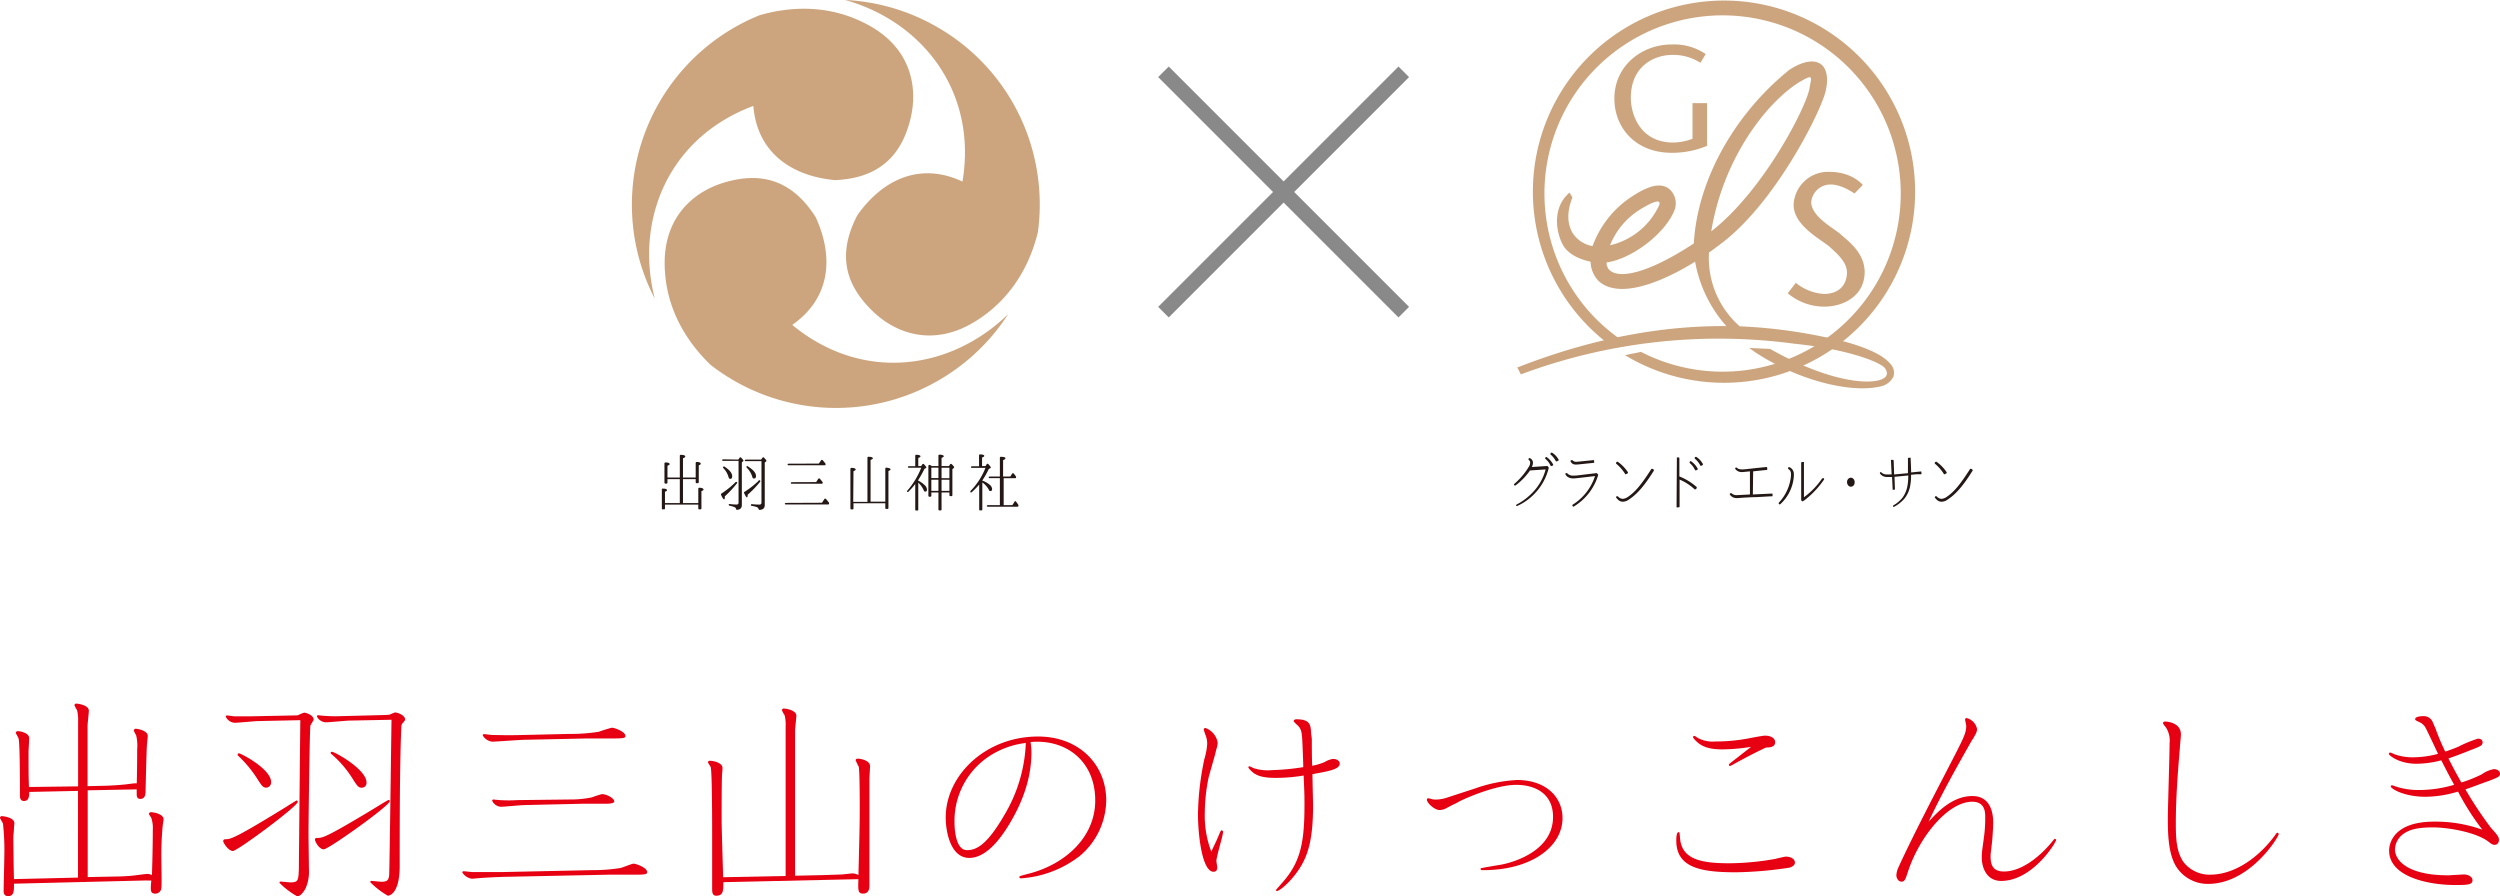 <svg xmlns="http://www.w3.org/2000/svg" viewBox="0 0 480.06 172.13"><defs><style>.cls-1{fill:#cca57e;}.cls-2{fill:none;stroke:#898989;stroke-miterlimit:10;stroke-width:2.87px;}.cls-3{fill:#231815;}.cls-4{fill:#e60012;}</style></defs><title>アートボード 1</title><g id="テキスト"><path class="cls-1" d="M325,26.65V19.8h2.8V28A17.21,17.21,0,0,1,321,29.34c-6.9,0-11-4.76-11-10.42,0-6.22,5.17-10.38,11-10.38a10.77,10.77,0,0,1,6.53,1.84s-1,1.68-1,1.68a9.72,9.72,0,0,0-5.37-1.52c-3.4,0-8,2.05-8,8.26,0,3.24,1.84,8.53,8.05,8.57A10.8,10.8,0,0,0,325,26.65Z"/><path class="cls-1" d="M357.7,35.52l-1.6,1.64s-2.44-1.77-4.62-1.73a3.72,3.72,0,0,0-3.68,3.38c0,2.84,4.57,5.15,5.68,6.21s4.55,3.33,4.58,7.2c0,4.71-4.22,6.68-7.77,6.66a10.84,10.84,0,0,1-7-2.57l1.55-2a9.47,9.47,0,0,0,5.38,2.13c3.42,0,4.44-2.27,4.44-4.13,0-2-1.94-3.63-3.24-4.84-1.47-1.37-7.12-4.09-7-8.26A6.63,6.63,0,0,1,351.26,33C355.75,33,357.7,35.52,357.7,35.52Z"/><path class="cls-1" d="M362,68.92c-2-1.56-6.1-3.16-11.94-4.26a98.09,98.09,0,0,0-16-2,17.44,17.44,0,0,1-5.89-14.17q1.41-1,2.7-2c9.91-7.7,18-23.63,19.48-28.23.81-2.47.66-5.09-.79-6-2.28-1.49-6,1.18-6,1.18C333.54,21.52,326,34,325.25,46.75h0c-8.62,5.67-14.44,7-16.29,5a2,2,0,0,1-.46-1.35c4.95-.7,11.42-5.69,13.09-10.16a3.67,3.67,0,0,0-1-3.91c-1.56-1.28-4-1-8.48,2.29a19.23,19.23,0,0,0-6.3,8.64,5.74,5.74,0,0,1-3.87-2.58c-.89-1.63-1.18-3.7,0-6.77l-.55-.93c-3.39,2.89-2.59,7.58-1.3,10,1.09,2,3.6,2.91,5.34,3.27a5.56,5.56,0,0,0,1.52,3.69c3.72,3.44,11.54.65,18.55-3.69a25.32,25.32,0,0,0,6,12.37c-10.25-.08-23.87,1.56-40.14,7.95l.68,1.32A108.69,108.69,0,0,1,344.52,66c10.81,1.1,16.77,3.7,17.44,4.71.24.36,1.18,1.72-1.29,2.34s-9.3.22-19.85-5.54L339.9,67l-4-.18c.54.41,1.09.79,1.65,1.15,8.42,5.37,18.5,7.65,23.94,6.14a3.62,3.62,0,0,0,2.13-1.85C363.79,71.2,363.8,70.37,362,68.92ZM315,40.19c2.32-1.44,4.53-2.36,3.34-.25a13.85,13.85,0,0,1-9.17,7.16A14.32,14.32,0,0,1,315,40.19Zm30.77-24.56c2.63-1.58,2-.65,1.7,1.33-.6,3.54-8.73,19.55-18.87,27.47C330.93,30.2,339.41,19.44,345.74,15.63Z"/><path class="cls-1" d="M312.86,66.27a35,35,0,0,1-6.35-5,34.21,34.21,0,1,1,8.6,6.3l-3.07.63a36.7,36.7,0,1,0-2.14-1.4Z"/><line class="cls-2" x1="223.41" y1="13.79" x2="269.56" y2="59.94"/><line class="cls-2" x1="269.56" y1="13.79" x2="223.41" y2="59.94"/><path class="cls-3" d="M128.17,91.7h2.37V87.52a.18.18,0,0,1,.21-.18c.56,0,.83.13.83.31s-.14.23-.43.35v3.7h2.44V88.9a.18.18,0,0,1,.21-.19c.51,0,.76.15.76.32s-.13.22-.38.32V92.6a.17.17,0,0,1-.18.18h-.23a.17.17,0,0,1-.18-.18V92h-2.44v4.6h2.94V93.85a.19.19,0,0,1,.22-.19c.51,0,.78.17.78.34s-.14.2-.4.31v3.32a.17.17,0,0,1-.18.18h-.24a.17.17,0,0,1-.18-.18V96.9h-6.4v.73a.17.17,0,0,1-.18.18h-.24a.17.17,0,0,1-.18-.18V94a.17.17,0,0,1,.2-.18c.53,0,.78.12.78.29s-.13.21-.38.32V96.6h2.85V92h-2.37v.68a.18.18,0,0,1-.18.18h-.22a.17.17,0,0,1-.18-.18V89a.2.2,0,0,1,.22-.2c.51,0,.78.16.78.3s-.15.22-.42.33Z"/><path class="cls-3" d="M141.58,92.71l-.06.09a19.83,19.83,0,0,1-2.34,2.51c0,.38,0,.57-.14.57s-.32-.29-.58-.85c0-.1,0-.18,0-.21a17,17,0,0,0,2.73-2.18A.21.21,0,0,1,141.58,92.71Zm.18-4.46.27-.36a.19.19,0,0,1,.3,0c.28.3.43.49.43.57a.12.12,0,0,1-.06.11l-.25.22V97c0,.55-.32.87-.93.9a.18.18,0,0,1-.18-.17.53.53,0,0,0-.21-.31,4.93,4.93,0,0,0-1.06-.32.2.2,0,0,1-.14-.18c0-.1.09-.16.22-.13a10.18,10.18,0,0,0,1.29.09.34.34,0,0,0,.38-.38v-8h-3a.17.17,0,0,1-.15-.11c0-.09.07-.19.24-.19Zm-2.62,1.37c1,.65,1.46,1.26,1.46,1.83q0,.51-.39.51c-.15,0-.26-.14-.33-.41a4.07,4.07,0,0,0-1-1.68.16.16,0,0,1,0-.23A.18.18,0,0,1,139.14,89.62ZM146,92.45s0,0-.07.11A20.12,20.12,0,0,1,143.57,95c0,.36-.06.52-.14.52s-.29-.27-.53-.81a.16.16,0,0,1,0-.22,16.61,16.61,0,0,0,2.73-2.13A.19.19,0,0,1,146,92.45Zm.15-4.2.27-.36a.18.18,0,0,1,.3,0c.31.32.45.51.45.6a.17.17,0,0,1-.07.13l-.25.19V97c0,.56-.31.88-1,.91-.09,0-.15-.06-.18-.15a.57.57,0,0,0-.33-.38,5.41,5.41,0,0,0-1-.24.17.17,0,0,1-.15-.18c0-.09.09-.16.21-.15a11.7,11.7,0,0,0,1.42.08.35.35,0,0,0,.4-.38V88.55h-3.05a.17.17,0,0,1-.15-.11c0-.09.08-.19.24-.19Zm-2.79,1.3c0-.08.14-.08.23,0,1.05.65,1.58,1.26,1.58,1.86,0,.31-.12.47-.38.47s-.26-.1-.32-.29a4.26,4.26,0,0,0-1.09-1.8.14.14,0,0,1,0-.2Z"/><path class="cls-3" d="M157.83,96.54l.48-.72a.19.19,0,0,1,.3,0,6.1,6.1,0,0,1,.58.72.18.18,0,0,1,0,.16l0,.08a.18.18,0,0,1-.14.09h-8.18a.17.17,0,0,1-.16-.11c0-.1.07-.19.23-.19Zm-.6-7.52.45-.64a.18.18,0,0,1,.3,0,7.33,7.33,0,0,1,.54.66.17.17,0,0,1,0,.15l0,.06a.17.17,0,0,1-.14.09h-7a.16.16,0,0,1-.15-.12c0-.1.07-.18.23-.18Zm-.51,3.55.41-.63a.19.19,0,0,1,.31,0,7.3,7.3,0,0,1,.52.64.17.17,0,0,1,0,.18l0,.06a.21.21,0,0,1-.14.07H152a.15.15,0,0,1-.15-.11c0-.1.07-.19.23-.19Z"/><path class="cls-3" d="M163.84,96.37h2.73V87.89a.17.17,0,0,1,.2-.18c.56,0,.83.12.83.28s-.15.21-.43.34v8H170V90a.19.19,0,0,1,.21-.2c.53.06.79.17.79.32s-.13.21-.4.32v7.11a.17.17,0,0,1-.18.18h-.24a.17.17,0,0,1-.18-.18v-.91h-6.11v1a.17.17,0,0,1-.18.18h-.22a.18.18,0,0,1-.19-.18v-7.6a.2.2,0,0,1,.22-.2c.53,0,.79.16.79.3s-.13.22-.42.34Z"/><path class="cls-3" d="M176.3,92.28a4.62,4.62,0,0,1,1.26.88A1.2,1.2,0,0,1,178,94c0,.27-.12.4-.33.4s-.23-.12-.34-.35a4.29,4.29,0,0,0-1-1.37v5.18a.17.17,0,0,1-.18.18h-.22a.17.17,0,0,1-.18-.18V92.94a14.36,14.36,0,0,1-1.29,1.46.18.18,0,0,1-.29,0,.16.16,0,0,1,.05-.17,15.17,15.17,0,0,0,2.68-4.41h-2.41a.15.15,0,0,1-.15-.11c0-.1.07-.19.23-.19h1.18v-2a.19.19,0,0,1,.22-.19c.51,0,.78.14.78.29s-.15.2-.42.32V89.5h.55l.25-.35a.18.18,0,0,1,.3,0c.3.32.45.52.45.62a.14.14,0,0,1-.11.13l-.25.13a21.75,21.75,0,0,1-1.19,2.13Zm3.9-2.78v-2a.18.18,0,0,1,.21-.19c.54,0,.81.14.81.29s-.14.2-.42.33V89.5h1.42l.24-.36a.2.2,0,0,1,.3,0c.31.3.46.5.46.59a.24.24,0,0,1-.09.15l-.25.21v5a.17.17,0,0,1-.18.18h-.21a.17.17,0,0,1-.18-.18v-.53H180.8v3.27a.17.17,0,0,1-.18.18h-.24a.17.17,0,0,1-.18-.18V94.56h-1.36v.63a.18.18,0,0,1-.18.19h-.21a.18.18,0,0,1-.18-.19V89.47c0-.18.2-.25.39-.14l.28.17Zm0,.3h-1.36v2h1.36Zm0,4.46V92.12h-1.36v2.14Zm.6-2.44h1.51v-2H180.8Zm0,2.44h1.51V92.12H180.8Z"/><path class="cls-3" d="M188.63,92.29a4.21,4.21,0,0,1,1.38.77,1.18,1.18,0,0,1,.5.82c0,.27-.11.42-.33.42s-.23-.11-.33-.32a4.2,4.2,0,0,0-1.22-1.34v5.19a.17.17,0,0,1-.18.18h-.24a.17.17,0,0,1-.18-.18V93.05a14.81,14.81,0,0,1-1.42,1.45.19.19,0,0,1-.28,0s0-.12,0-.19a13.24,13.24,0,0,0,2.9-4.47h-2.64a.16.16,0,0,1-.15-.12c0-.1.07-.18.23-.18H188V87.44a.18.18,0,0,1,.21-.18c.52,0,.79.12.79.27s-.15.2-.42.34V89.5h.66l.24-.37a.2.2,0,0,1,.32,0c.3.34.46.56.46.65s0,.09-.1.12l-.29.16a16.24,16.24,0,0,1-1.26,2.22ZM192,97V91.81h-2a.14.14,0,0,1-.15-.11c0-.09.07-.19.23-.19H192V87.9a.17.17,0,0,1,.2-.18q.87,0,.87.3c0,.1-.15.22-.45.35v3.14H194l.35-.55a.19.19,0,0,1,.33,0,6.2,6.2,0,0,1,.42.55.15.15,0,0,1,0,.17l0,.07a.19.19,0,0,1-.15.08h-2.22V97h1.67l.4-.64c.07-.12.2-.16.26-.09a6.39,6.39,0,0,1,.49.69.14.14,0,0,1,0,.15l0,.09a.19.19,0,0,1-.16.1h-5.74a.17.17,0,0,1-.15-.11c-.05-.09.07-.19.24-.19Z"/><path class="cls-3" d="M291.24,97.19s-.08,0-.09-.1l0,0a.16.16,0,0,1,.08-.21,11.86,11.86,0,0,0,3.19-2.44,10,10,0,0,0,2.38-4.3l-3,.2A12.36,12.36,0,0,1,291,93.23a.19.19,0,0,1-.11,0,.16.16,0,0,1-.12-.06l0,0a.17.17,0,0,1,0-.24,13.76,13.76,0,0,0,2.88-3.43,1.52,1.52,0,0,0,.18-.65.63.63,0,0,0-.08-.34.47.47,0,0,0-.16-.15.18.18,0,0,1-.06-.21l0-.08a.16.16,0,0,1,.15-.11s0,0,.06,0a1,1,0,0,1,.63.87,2,2,0,0,1-.22.85l2.93-.2h0a.15.15,0,0,1,.13.07l.17.22a.16.16,0,0,1,0,.15,10.68,10.68,0,0,1-2.64,4.81,10.51,10.51,0,0,1-3.43,2.44h-.13Zm6.52-7.74a3.5,3.5,0,0,0-1-1.33.18.18,0,0,1,0-.23l0-.06a.12.12,0,0,1,.1-.08h0a.19.19,0,0,1,.1,0,4.13,4.13,0,0,1,1.28,1.43.2.2,0,0,1,0,.13.13.13,0,0,1-.1.1l-.21.09-.06,0A.16.16,0,0,1,297.76,89.45Zm1-.9a4.3,4.3,0,0,0-1-1.26.17.17,0,0,1-.06-.12.15.15,0,0,1,.05-.12l.06-.07a.16.16,0,0,1,.13-.06.11.11,0,0,1,.09,0,3.59,3.59,0,0,1,1.26,1.33.14.14,0,0,1,0,.13s0,.08-.09.09l-.21.11h-.08A.15.15,0,0,1,298.72,88.55Z"/><path class="cls-3" d="M302,97.21l-.06-.1a.27.27,0,0,1,0-.13.17.17,0,0,1,.08-.09,10.17,10.17,0,0,0,4.26-5.47c-1.19.14-3.24.38-3.93.44h-.23a1.83,1.83,0,0,1-1-.23,1.31,1.31,0,0,1-.52-.55.15.15,0,0,1,0-.13.17.17,0,0,1,.1-.1l.08,0h.05c.06,0,.11,0,.13.05a1.47,1.47,0,0,0,1.13.43h.19c.52,0,1.93-.21,2.52-.27l1.76-.21h0a.19.19,0,0,1,.13.06l.18.22a.13.13,0,0,1,0,.16,10.57,10.57,0,0,1-4.71,6,.11.11,0,0,1-.08,0A.19.19,0,0,1,302,97.21ZM302,89.07a1.22,1.22,0,0,1-.41-.46.23.23,0,0,1,0-.14.16.16,0,0,1,.1-.1l.07,0s0,0,.06,0a.19.19,0,0,1,.13,0,.9.9,0,0,0,.76.3h.12l3.12-.31h0a.14.14,0,0,1,.11,0,.14.14,0,0,1,.05.1l0,.24a.11.11,0,0,1,0,.12.12.12,0,0,1-.1.06l-3.12.32h-.18A1.2,1.2,0,0,1,302,89.07Z"/><path class="cls-3" d="M310.8,96.05a3.49,3.49,0,0,1-.46-.5.12.12,0,0,1,0-.13.16.16,0,0,1,.05-.11l.06,0a.19.19,0,0,1,.11,0,.12.12,0,0,1,.12,0,1.3,1.3,0,0,0,.94.48,2,2,0,0,0,.9-.32c1.42-.94,2.62-2.34,4.56-5.38a.15.15,0,0,1,.14-.07s.06,0,.08,0l.21.12a.21.21,0,0,1,.07.11.14.14,0,0,1,0,.13c-1.88,3-3.25,4.54-4.84,5.58a2,2,0,0,1-1.09.38A1.28,1.28,0,0,1,310.8,96.05Zm1.29-5a8,8,0,0,0-1.73-2,.17.17,0,0,1,0-.24l.06-.08a.16.16,0,0,1,.13-.06s.06,0,.1,0a7.66,7.66,0,0,1,1.95,2,.18.18,0,0,1,0,.14.2.2,0,0,1-.08.1l-.2.12a.14.14,0,0,1-.09,0A.16.16,0,0,1,312.09,91.09Z"/><path class="cls-3" d="M322.1,97.44a.13.13,0,0,1-.11,0s-.06-.07-.05-.12L322,88a.15.15,0,0,1,0-.12.15.15,0,0,1,.12-.05h.19a.18.18,0,0,1,.17.17l0,3.49a11,11,0,0,1,3.28,2,.17.17,0,0,1,.06.12s0,.08,0,.12l-.15.18a.25.25,0,0,1-.14.06.3.3,0,0,1-.11,0,9.85,9.85,0,0,0-2.9-1.88l0,5.19a.15.15,0,0,1-.05.12.15.15,0,0,1-.12,0Zm3.39-7.17a3.81,3.81,0,0,0-1-1.34.15.15,0,0,1,0-.22l0-.08a.18.18,0,0,1,.11-.07h0a.13.13,0,0,1,.1,0A3.94,3.94,0,0,1,326,90s0,.09,0,.13a.12.12,0,0,1-.1.09l-.21.1h-.06A.19.19,0,0,1,325.49,90.27Zm1-.9a4,4,0,0,0-1-1.26.23.23,0,0,1-.06-.12.21.21,0,0,1,0-.12l.07-.08a.16.16,0,0,1,.12-.06.25.25,0,0,1,.11,0A3.85,3.85,0,0,1,327,89.1a.29.29,0,0,1,0,.13.19.19,0,0,1-.1.1l-.2.11h-.07A.23.23,0,0,1,326.45,89.37Z"/><path class="cls-3" d="M333.43,95.64a1.49,1.49,0,0,1-1.26-.68.18.18,0,0,1,0-.14.12.12,0,0,1,.08-.1l.06,0,.08,0a.21.21,0,0,1,.12,0,1.27,1.27,0,0,0,.95.36h.1l2.47-.13V90.51l-1.41.14h-.18a1.48,1.48,0,0,1-.79-.21,1.42,1.42,0,0,1-.44-.41.22.22,0,0,1,0-.13.17.17,0,0,1,.09-.11l.06,0,.08,0a.12.12,0,0,1,.12.05c.2.21.42.27.94.3a.3.3,0,0,0,.12,0c.25,0,1.13-.1,2.56-.26l2-.2h0a.16.16,0,0,1,.17.15l0,.23a.18.18,0,0,1,0,.13.24.24,0,0,1-.11.06h-.11l-2.48.26-.06,4.44,3.62-.17h0a.18.18,0,0,1,.1,0,.16.16,0,0,1,.06.12v.23a.15.15,0,0,1,0,.12.16.16,0,0,1-.12.06h-.34l-2.65.15c-1,0-3.25.15-3.59.19h-.15Z"/><path class="cls-3" d="M341.71,96.86a.13.13,0,0,1-.12-.06l0-.06a.18.18,0,0,1,0-.23,8.64,8.64,0,0,0,2.32-5.14c0-.1,0-.2,0-.29a1.31,1.31,0,0,0-.15-.69.82.82,0,0,0-.32-.29.18.18,0,0,1-.07-.22l0-.08a.2.2,0,0,1,.16-.1h.06a1.4,1.4,0,0,1,.87,1.37,1.38,1.38,0,0,1,0,.35,8,8,0,0,1-2.6,5.4.18.18,0,0,1-.11,0Zm4.51-.56-.25-.13a.18.18,0,0,1-.1-.16V88.89a.18.18,0,0,1,.17-.17h.24a.15.15,0,0,1,.12,0,.13.13,0,0,1,0,.12l0,6.64a14.52,14.52,0,0,0,3.48-3.59.22.22,0,0,1,.13-.06s.08,0,.1,0l.08,0a.16.16,0,0,1,.08.12.15.15,0,0,1,0,.12,17.36,17.36,0,0,1-3.87,4.07.13.13,0,0,1-.1,0Z"/><path class="cls-3" d="M355.94,92a.92.92,0,0,1,.2.59,1.05,1.05,0,0,1-.09.46.74.74,0,0,1-.64.41.68.68,0,0,1-.47-.21.9.9,0,0,1-.26-.66.85.85,0,0,1,.31-.71.66.66,0,0,1,.42-.15A.69.69,0,0,1,355.94,92Z"/><path class="cls-3" d="M363.62,97.35a.15.15,0,0,1-.1-.08l0,0a.17.17,0,0,1,.06-.23,6.17,6.17,0,0,0,1.74-1.47,5.36,5.36,0,0,0,.92-2.09,10.19,10.19,0,0,0,.19-2.17h-.07l-2.57.25.08,2.31a.17.17,0,0,1-.16.18h-.15a.29.29,0,0,1-.13-.05.19.19,0,0,1,0-.12l-.11-2.28-.23,0h-.09l-.53,0a1.93,1.93,0,0,1-.94-.2,1.64,1.64,0,0,1-.54-.49.31.31,0,0,1,0-.13.13.13,0,0,1,.08-.11l0,0a.16.16,0,0,1,.09,0,.14.14,0,0,1,.12.06,1.52,1.52,0,0,0,1.17.37h0a2.93,2.93,0,0,0,.44,0h.1l.25,0-.13-2.66a.24.24,0,0,1,0-.13.22.22,0,0,1,.11,0h.24a.16.16,0,0,1,.17.17l.09,2.63,2.65-.25c0-.76,0-1.48,0-2,0-.26,0-.53,0-.78a.17.17,0,0,1,.15-.18h.26a.19.19,0,0,1,.11,0,.22.22,0,0,1,0,.12c0,.42.09,1.53.09,2.7l1.82-.18h0a.12.12,0,0,1,.1,0,.13.13,0,0,1,.06.11l0,.24a.11.11,0,0,1,0,.12.13.13,0,0,1-.11.06h-.06l-.21,0-.61,0-1,.1a10.57,10.57,0,0,1-.22,2.38,5.52,5.52,0,0,1-1.09,2.24,6.77,6.77,0,0,1-1.93,1.52.19.19,0,0,1-.08,0A.06.06,0,0,1,363.62,97.35Z"/><path class="cls-3" d="M372,96.05a3.49,3.49,0,0,1-.46-.5.12.12,0,0,1,0-.13.17.17,0,0,1,.06-.11l.06,0a.19.19,0,0,1,.11,0,.12.12,0,0,1,.12,0,1.3,1.3,0,0,0,.94.48,2,2,0,0,0,.9-.32c1.42-.94,2.62-2.34,4.55-5.38a.18.18,0,0,1,.15-.07.11.11,0,0,1,.08,0l.21.12a.21.21,0,0,1,.07.11.14.14,0,0,1,0,.13c-1.88,3-3.25,4.54-4.84,5.58a2,2,0,0,1-1.09.38A1.28,1.28,0,0,1,372,96.05Zm1.29-5a8,8,0,0,0-1.73-2,.17.17,0,0,1,0-.24l.06-.08a.16.16,0,0,1,.13-.06s.06,0,.1,0a7.66,7.66,0,0,1,1.95,2,.18.18,0,0,1,0,.14.2.2,0,0,1-.08.1l-.2.12-.08,0A.16.16,0,0,1,373.29,91.09Z"/><path class="cls-1" d="M121.34,39.27a39.23,39.23,0,0,1,24.5-36.34c5.9-1.71,13.77-2.23,21.38,2.15,7.78,4.46,9.07,11.81,7.61,17.75s-5,11.35-14.48,11.76c-8.76-.81-15-5.62-15.69-14.25-16.4,6.13-22.76,22-18.93,37A39.07,39.07,0,0,1,121.34,39.27Z"/><path class="cls-1" d="M180.18,73.07a39.23,39.23,0,0,1-43.72-3c-4.43-4.25-8.82-10.81-8.83-19.59,0-9,5.7-13.76,11.57-15.47s12.33-1.34,17.42,6.67c3.68,8,2.62,15.76-4.49,20.71,13.5,11.14,30.45,8.69,41.48-2.09A39.14,39.14,0,0,1,180.18,73.07Z"/><path class="cls-1" d="M180,5.22A39.08,39.08,0,0,1,198.3,29a39.49,39.49,0,0,1,1,15.59c-1.47,6-4.95,13-12.55,17.44-7.76,4.51-14.77,2-19.18-2.28s-7.33-10-2.94-18.42c5.07-7.18,12.35-10.16,20.19-6.46,2.89-17.27-7.7-30.73-22.56-34.88A39.07,39.07,0,0,1,180,5.22Z"/><path class="cls-4" d="M2.68,169.69c0,1.2.08,2.39-1.11,2.39-.87,0-.87-.74-.87-1,0-1.07.13-5.77.13-6.72a47,47,0,0,0-.25-6.15c0-.17-.58-1-.58-1.16a.34.34,0,0,1,.37-.33c.17,0,2.39.21,2.39,1.37,0,.12-.08.78-.08.94,0,.58-.12,1.28-.12,1.78,0,1.28.08,6.85.12,8l12.3-.29V151.87l-9.37.2c0,.7,0,1.74-1,1.74-.7,0-.78-.58-.78-1.08,0-1.77,0-9.78-.25-10.85,0-.2-.54-1-.54-1.15s.13-.33.38-.33c.53,0,2.18.37,2.18,1.32,0,.45-.12,2.31-.12,2.68,0,4.21,0,4.45.08,6.72L15,151v-12.5a7.48,7.48,0,0,0-.21-2.15,6.33,6.33,0,0,1-.49-.91.33.33,0,0,1,.37-.33c.2,0,2.39.25,2.39,1.37,0,.45-.25,2.51-.25,2.93v11.55l3.59-.08c1.45-.05,3-.17,3.22-.21.37,0,1.94-.25,2.27-.25.08,0,.25,0,.37,0,.08-2.68.08-5.77.08-6.52a8.28,8.28,0,0,0-.2-2.72,6,6,0,0,1-.46-.91.4.4,0,0,1,.37-.33c.54,0,2.32.42,2.32,1.36,0,.33-.17,1.74-.17,2-.08,1.4-.21,7.09-.25,8.58,0,.45,0,1.53-1,1.53-.7,0-.7-.58-.7-1.08v-.74c-.25,0-.33,0-.62,0l-8.79.17v16.66l6.07-.12c.45,0,1.81-.08,2.64-.16.45-.05,2.43-.33,2.85-.33a2.23,2.23,0,0,1,.78.24c.08-2.51.16-6.1.16-8.7a6.15,6.15,0,0,0-.24-2.15c0-.16-.5-.78-.5-.91a.37.37,0,0,1,.37-.33c.62,0,2.44.38,2.44,1.37,0,.2-.17,1.11-.17,1.27a60.15,60.15,0,0,0-.25,6.85c0,.79.09,4.46,0,5a1.17,1.17,0,0,1-1.24,1.15c-.74,0-.79-.58-.79-1,0-.21,0-.45.09-1.53a7.25,7.25,0,0,1-1,0Z"/><path class="cls-4" d="M43.32,161.15c.94,0,1.77-.12,12-6.44.08-.08,1.61-1,1.61-1a.24.24,0,0,1,.25.25c0,.87-11.6,9.45-12.46,9.45s-1.86-1.57-1.86-1.9S43.19,161.15,43.32,161.15Zm13.2-23.77c.49,0,.62,0,.78-.08a8.73,8.73,0,0,1,1.08-.45c.49,0,1.85.53,1.85,1.32,0,.16-.58,1-.62,1.15-.16.79-.37,19-.37,20.68,0,1,.08,5.81.08,6.89a8,8,0,0,1-.61,3.63c-.42.86-1.12,1.61-1.61,1.61a15.27,15.27,0,0,1-3.43-2.6c0-.17.08-.25.21-.25s1.61.16,1.9.16c1.52,0,1.52-.45,1.61-2.6,0-1.19.24-25.45.28-28.55l-8,.17c-.66,0-3.92.33-4.62.33a2,2,0,0,1-1.69-1.16.23.23,0,0,1,.2-.25c.21,0,1.24.17,1.45.17.53,0,2.35,0,3.17,0Zm-10.65,7.27c.37,0,6.19,3,6.19,5.53a1,1,0,0,1-.91,1.07c-.61,0-.82-.29-1.56-1.4a22.84,22.84,0,0,0-3.84-4.71.29.29,0,0,1-.12-.25A.3.3,0,0,1,45.87,144.65ZM60.93,160.9c1,0,1.53,0,10.57-5.44.28-.17,3-1.86,3.13-1.86s.21.08.21.25c0,.86-11.76,9.24-12.67,9.24s-1.69-1.53-1.69-1.86S60.77,160.9,60.93,160.9Zm13-23.6a8.63,8.63,0,0,0,.91-.08,11,11,0,0,1,1-.41c.5,0,1.94.53,1.94,1.32,0,.16,0,.2-.37.62s-.33.53-.37,1.52c-.29,7-.29,18.86-.29,26,0,5.69-2.23,5.73-2.27,5.73a15.52,15.52,0,0,1-3.38-2.6.24.24,0,0,1,.2-.25c.21,0,1.61.17,1.9.17,1.2,0,1.44-.33,1.53-1.32.08-1.45.41-27.48.45-29.79l-8,.16c-.66,0-3.92.33-4.63.33a2,2,0,0,1-1.69-1.11.24.24,0,0,1,.25-.25c.08,0,.58.08.7.08a29.93,29.93,0,0,0,3.88.09Zm-10.19,7.06c.54,0,6.64,3.38,6.64,5.9a.92.92,0,0,1-.9,1c-.62,0-.83-.29-1.57-1.4a20.39,20.39,0,0,0-4.29-5.08.28.28,0,0,1-.13-.25A.27.27,0,0,1,63.78,144.36Z"/><path class="cls-4" d="M113.53,167.09a34.67,34.67,0,0,0,5.61-.41c.42-.08,2.15-.83,2.52-.83.54,0,2.6.79,2.6,1.57,0,.37,0,.54-2.11.54h-5.28l-19.8.41c-.7,0-4.29.17-5.08.25l-1.32.12a2.6,2.6,0,0,1-1.89-1.19.23.23,0,0,1,.24-.25c.29,0,1.45.16,1.7.16,1.73,0,4,0,5.57,0Zm-4.21-26.16a35,35,0,0,0,5.66-.41,26.11,26.11,0,0,1,2.51-.78c.58,0,2.6.78,2.6,1.56,0,.33,0,.5-2.23.5h-5.15l-11.72.25c-1,0-5.86.37-6.44.37a2.43,2.43,0,0,1-1.85-1.2.24.24,0,0,1,.24-.25c.25,0,1.41.17,1.65.17,1.12,0,2.77.08,5.61,0Zm.13,12.59a19.91,19.91,0,0,0,4.25-.42,18,18,0,0,1,1.89-.61c.87,0,2.36.78,2.36,1.4,0,.45-1.24.45-1.86.45-1.32,0-3,0-4.33,0l-10.94.25c-.74,0-4,.33-4.66.33a2,2,0,0,1-1.65-1.15.26.26,0,0,1,.21-.25s1.15.12,1.28.12a26.4,26.4,0,0,0,3.34,0Z"/><path class="cls-4" d="M138.9,169.4c0,1.61,0,2.6-1.36,2.6-.79,0-.79-.74-.79-1.4,0-1.49,0-8.79,0-10.44s0-12-.28-12.83c0-.17-.5-.74-.5-.91s0-.33.37-.33c.66,0,2.4.37,2.4,1.4,0,.21-.09,1.16-.09,1.36-.08,1.12-.08,7.1-.08,8.67s.25,9.2.29,10.93l12-.24V139.45a7.08,7.08,0,0,0-.21-2.15,3.8,3.8,0,0,1-.49-.91.31.31,0,0,1,.33-.33c.61,0,2.43.38,2.43,1.37,0,.41-.25,2.43-.25,2.88v27.85l5.41-.12,3.5-.12c.33,0,1.82-.21,2.19-.21a2.61,2.61,0,0,1,1.07.33c.25-9.65.25-10.73.25-12.91,0-1.12,0-7.27-.2-7.93a13,13,0,0,1-.58-1.19.33.33,0,0,1,.37-.33c.66,0,2.39.37,2.39,1.44,0,.33-.12,2.07-.12,2.48,0,2,0,17.16,0,20.38,0,.41,0,1.61-1.2,1.61-1,0-1-.58-.91-2.77Z"/><path class="cls-4" d="M198.06,144.4c0,3-.54,8-4.66,14.52-1.78,2.81-4.34,5.82-7.27,5.82-3.59,0-4.53-5-4.53-7.76,0-8.08,7.63-15.55,17.74-15.55,7.88,0,13.08,5.4,13.08,12.25a14.13,14.13,0,0,1-5.08,10.69,20.8,20.8,0,0,1-11.22,4.29c-.17,0-.37,0-.37-.25a.21.21,0,0,1,.08-.16c.21-.09,1.28-.37,1.94-.54,6.89-1.86,12.54-7,12.54-14,0-7.71-5.77-11.84-12.42-11.22A14.54,14.54,0,0,1,198.06,144.4Zm-9.2,1.61a14.83,14.83,0,0,0-5.57,11.88c0,1.86.37,5.36,2.39,5.36,1.82,0,3.84-1,7.14-6.68a29,29,0,0,0,4.16-13.9A16.16,16.16,0,0,0,188.86,146Z"/><path class="cls-4" d="M233.33,144.85c-.17.62-1,3.55-1.2,4.25a33.54,33.54,0,0,0-.78,7,19.09,19.09,0,0,0,1.28,7.5l0-.16.91-1.9.82-1.9c.08-.12.12-.2.25-.2s.25.2.25.29c0,.74-1.28,4.7-1.28,5.61,0,.16.16,1.07.16,1.24,0,.41-.16.82-.7.82-2.27,0-3-7.38-3-11.06a54,54,0,0,1,1.24-10.64,12.14,12.14,0,0,0,.53-2.85,4.51,4.51,0,0,0-.33-1.73,9.57,9.57,0,0,1-.33-1,.32.32,0,0,1,.33-.33,3.65,3.65,0,0,1,2.35,2.84,5.49,5.49,0,0,1-.28,1.32Zm18.57-3c0,.45,0,4.29.08,5.2a12,12,0,0,0,2.35-.7,4.51,4.51,0,0,1,1.61-.62c.86,0,1.32.45,1.32.86,0,1.12-1.86,1.45-5.24,2.07,0,.74.12,5.69.12,5.94,0,6.44-.91,9.61-2.68,12.29s-3.84,4.21-4.25,4.21a.27.27,0,0,1-.21-.2s1.12-1.28,1.24-1.41c3.55-4,4.25-7.79,4.25-15,0-1.7,0-1.82-.16-5.57a32.68,32.68,0,0,1-5.33.45c-2.64,0-4-.41-5.07-1.69a.89.89,0,0,1-.21-.29c0-.21.13-.25.21-.25a5.52,5.52,0,0,1,.7.33,8.69,8.69,0,0,0,3.63.41,44.79,44.79,0,0,0,6-.57c0-.66-.13-4-.17-4.75-.08-1.85-.21-2.43-.66-3-.12-.21-1-.87-1-1.11s.29-.33.54-.33c2.76,0,2.72,1.28,2.8,2.76Z"/><path class="cls-4" d="M279.49,154.3c-.25.08-1.4.7-1.65.83a2.75,2.75,0,0,1-1.44.41c-.91,0-2.4-1.32-2.4-2a.24.24,0,0,1,.25-.25,2.87,2.87,0,0,1,.7.17,4.78,4.78,0,0,0,.74.08,7.17,7.17,0,0,0,2.27-.41l5.33-1.74a28.5,28.5,0,0,1,8-1.61c5.61,0,8.75,3.3,8.75,7.31,0,5.57-6.11,10-15.19,10-.41,0-.53,0-.53-.2s0-.13.08-.17c.25-.08,2.43-.45,3.71-.66,1.08-.16,10.11-2.06,10.11-9.2,0-4.41-3.34-6.15-7.1-6.15-3.5,0-8.82,2.15-10.89,3.18Z"/><path class="cls-4" d="M322.6,160.86c.29,4.13,3.92,4.91,9.53,4.91a52,52,0,0,0,8.66-.82c.54-.13,1.94-.46,2.11-.46.91,0,1.77.41,1.77,1.16,0,.53-.62.82-1,.95a73.5,73.5,0,0,1-10.31.9c-6.61,0-11.47-.82-11.47-6.06,0-.37,0-1.65.45-1.65C322.52,159.79,322.52,159.91,322.6,160.86Zm13.66-17.45a36.4,36.4,0,0,1-5.53.49c-2.44,0-3.68-.49-4.63-1.23-.49-.42-1-.95-1-1.12a.28.28,0,0,1,.25-.25,1.65,1.65,0,0,1,.54.33,6,6,0,0,0,3.51.75,33.8,33.8,0,0,0,6.31-.58c.58-.12,2.8-.54,3.22-.54.78,0,1.94.29,1.94,1.28s-1.2,1-1.74,1c-1.89.87-4.16,2.06-6.19,3.18a3.67,3.67,0,0,1-.74.37c-.12,0-.2-.08-.2-.25a.34.34,0,0,1,.12-.2Z"/><path class="cls-4" d="M378.62,142.21c-2.35,4.17-5.53,9.7-8.29,15.6,1.57-1.73,4.49-4.95,8.41-4.95,3.72,0,4,3.67,4,5.11,0,.95-.13,2.77-.21,3.63l-.21,1.82a9,9,0,0,0-.08,1c0,1.44.29,2.93,2.56,2.93,4,0,7.88-3.92,9.53-6.07.12-.16.21-.2.29-.2a.27.27,0,0,1,.21.2c0,.46-4.5,7.88-10.57,7.88-2.56,0-3.71-2.22-3.71-4.53a11.32,11.32,0,0,1,.08-1.37l.33-2.43a27.11,27.11,0,0,0,.25-3.88c0-.91,0-3-2.48-3-4.7,0-10.1,6.73-12.29,13.24l-.29.87c-.25.74-.45,1.24-1,1.24-.7,0-1-.79-1-1.2a4,4,0,0,1,.33-1.4c.29-.66,2.19-4.87,7.43-15l2.43-4.7c2.76-5.32,3.22-6.23,3.22-7.63,0-.21-.21-1-.21-1.2a.28.28,0,0,1,.29-.29,2.73,2.73,0,0,1,2,2.1,2,2,0,0,1-.29,1l-.33.62Z"/><path class="cls-4" d="M417.81,158.1c0,3,.13,5.36,1.4,7.34a6.33,6.33,0,0,0,5.16,2.52c5.24,0,10-4,12.71-7.88a.28.28,0,0,1,.25-.17.27.27,0,0,1,.24.25c0,.54-5.52,9.57-13.57,9.57a7.17,7.17,0,0,1-5.9-3c-1.82-2.56-1.82-6.89-1.82-9.69,0-2,.33-12,.33-14.28a4.72,4.72,0,0,0-.74-3.14,3,3,0,0,1-.53-.74c0-.2.2-.33.45-.33s3,.17,3,2.48c0,.37-.12,1.36-.21,2.68C418.18,148.52,417.81,153.31,417.81,158.1Z"/><path class="cls-4" d="M467.65,139.82a43.57,43.57,0,0,0,1.89,4.5,26.89,26.89,0,0,0,2.56-.95,23.24,23.24,0,0,1,3.71-1.53c.58,0,.91.29.91.7,0,.58-.49.79-1.52,1.2l-.75.29c-2,.78-2.72,1.07-4.29,1.61,1.2,2.35,1.57,3,2.48,4.62a26.22,26.22,0,0,0,3.92-1.57,5.66,5.66,0,0,1,2.35-1c.37,0,1.15.2,1.15.91,0,.49-.45.66-1.23,1l-.83.33-.95.33-1.11.41c-1.28.49-1.57.58-2.52.91a73.63,73.63,0,0,0,4.87,7.34c1.4,1.57,1.57,1.82,1.57,2.39,0,.29-.17.91-.79.91-.33,0-.49,0-1.36-.7-2.47-1.77-7.71-2.64-10.52-2.64s-4.41.37-5.61,1.2a3.83,3.83,0,0,0-1.69,3c0,2.22,2.56,5,10.19,5,.41,0,2.6-.16,3.09-.16.71,0,1.61.41,1.61,1.11,0,.91-1.11.91-3.42.91-4.95,0-12.59-1.53-12.59-6.6,0-.71.21-5.57,8.71-5.57a26.61,26.61,0,0,1,9.2,1.56l-.41-.53A49.53,49.53,0,0,1,472,152a21.94,21.94,0,0,1-6.23,1c-4.17,0-6.69-1.57-6.69-2a.24.24,0,0,1,.25-.21,5,5,0,0,1,.74.25,14,14,0,0,0,4.46.66,23.63,23.63,0,0,0,6.73-1c-.95-1.73-1.12-2.06-2.48-4.7a19,19,0,0,1-4.74.66c-3.43,0-5.33-1.65-5.33-1.9a.28.28,0,0,1,.29-.25,3.42,3.42,0,0,1,.7.29,10.19,10.19,0,0,0,3.76.62,18.82,18.82,0,0,0,4.7-.66c-.78-1.69-2.27-4.83-2.39-5a2.38,2.38,0,0,0-1-1c-.87-.42-1-.46-1-.67,0-.53,1.28-.57,1.44-.57a1.89,1.89,0,0,1,2,1.32Z"/></g></svg>